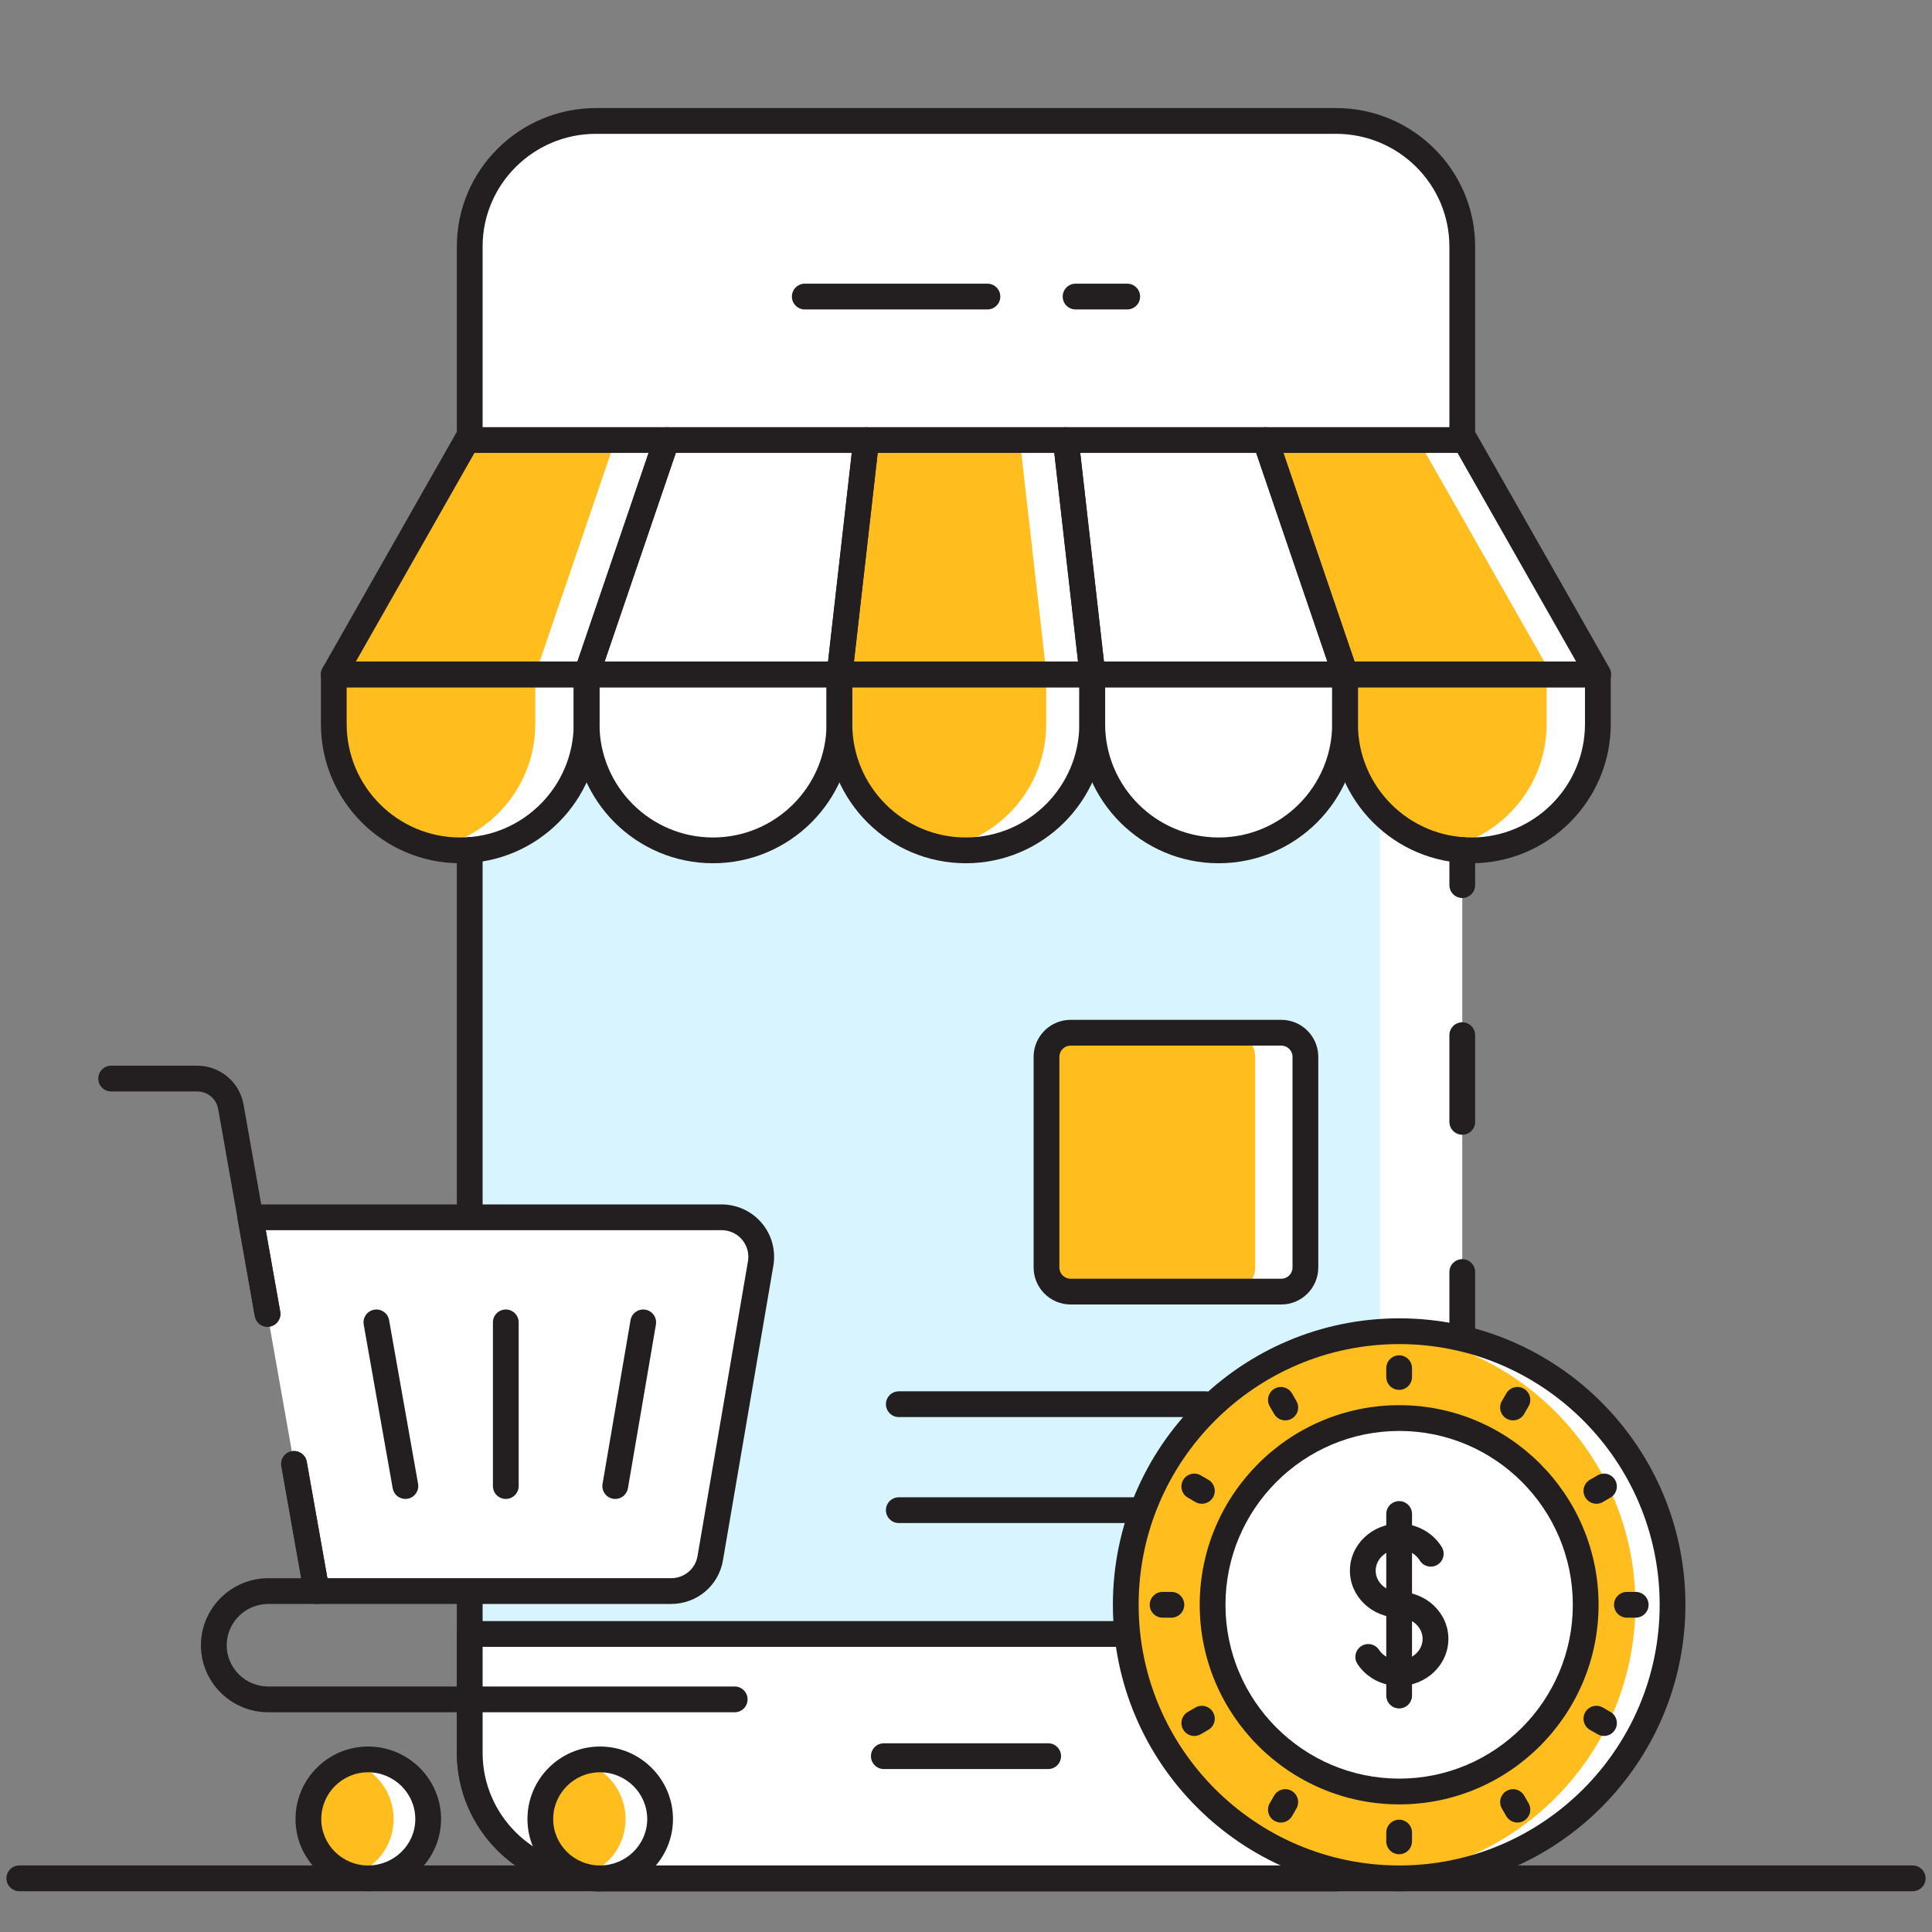 <svg id="Layer_1" enable-background="new 0 0 150 150" viewBox="0 0 150 150" xmlns="http://www.w3.org/2000/svg"><rect x="0" y="0" width="150" height="150" fill="#808080" stroke="none"/><g><path d="m113.53 19.14v15.03h-77.06v-15.03c0-5.38 4.39-9.75 9.8-9.75h57.46c5.41 0 9.8 4.37 9.8 9.75z" fill="#fff"/></g><g><path d="m113.53 35.17c-.552 0-1-.448-1-1v-15.03c0-4.825-3.948-8.75-8.8-8.75h-57.46c-4.852 0-8.8 3.925-8.8 8.75v15.03c0 .552-.448 1-1 1s-1-.448-1-1v-15.03c0-5.928 4.845-10.75 10.8-10.75h57.46c5.955 0 10.8 4.822 10.8 10.75v15.03c0 .552-.448 1-1 1z" fill="#231f20"/></g><g><path d="m113.53 52.36v86.73l-6.38-.45-70.68-5.03v-81.25z" fill="#fff"/></g><g><path d="m107.15 52.36v86.28l-70.68-5.03v-81.25z" fill="#d7f4ff"/></g><g><path d="m148.5 146.834h-147c-.552 0-1-.448-1-1s.448-1 1-1h147c.552 0 1 .448 1 1s-.448 1-1 1z" fill="#231f20"/></g><g><path d="m51.75 34.17-6.2 18.19h-19.64l10.35-18.19z" fill="#fff"/></g><g><path d="m67.251 34.165-2.069 18.198h-19.635l6.206-18.198z" fill="#fff"/></g><g><path d="m84.82 52.36h-19.64l2.07-18.19h15.5z" fill="#fff"/></g><g><path d="m98.247 34.165 6.206 18.198h-19.635l-2.069-18.198z" fill="#fff"/></g><g><path d="m124.09 52.36h-19.64l-6.2-18.19h15.49z" fill="#fff"/></g><g><path d="m120.46 52.36h-16.01l-6.2-18.19h11.86z" fill="#ffbe1d"/></g><g><path d="m45.54 52.36v3.85c0 5.42-4.39 9.81-9.81 9.81-.68 0-1.35-.07-1.99-.2-1.91-.4-3.62-1.34-4.95-2.67-1.78-1.78-2.88-4.23-2.88-6.94v-3.85z" fill="#fff"/></g><g><path d="m47.77 34.17-6.21 18.19h-15.65l10.35-18.19z" fill="#ffbe1d"/></g><g><path d="m41.56 52.36v3.85c0 4.74-3.36 8.68-7.82 9.61-1.91-.4-3.62-1.34-4.95-2.67-1.78-1.78-2.88-4.23-2.88-6.94v-3.85z" fill="#ffbe1d"/></g><g><path d="m65.172 52.363v3.845c0 5.42-4.394 9.814-9.814 9.814-5.42 0-9.814-4.394-9.814-9.814v-3.845z" fill="#fff"/></g><g><path d="m84.8 52.36v3.85c0 5.42-4.39 9.81-9.81 9.81-.61 0-1.21-.06-1.79-.16-1.99-.37-3.78-1.34-5.15-2.71-1.78-1.78-2.88-4.23-2.88-6.94v-3.85z" fill="#fff"/></g><g><path d="m81.25 52.36h-16.07l2.07-18.19h11.93z" fill="#ffbe1d"/></g><g><path d="m81.23 52.36v3.85c0 4.81-3.46 8.81-8.03 9.65-1.99-.37-3.78-1.34-5.15-2.71-1.78-1.78-2.88-4.23-2.88-6.94v-3.85z" fill="#ffbe1d"/></g><g><path d="m104.43 52.363v3.845c0 5.42-4.394 9.814-9.814 9.814-5.42 0-9.814-4.394-9.814-9.814v-3.845z" fill="#fff"/></g><g><path d="m124.06 52.36v3.85c0 5.42-4.4 9.81-9.82 9.81-.68 0-1.34-.07-1.98-.2-.01 0-.01 0-.01 0-1.91-.4-3.62-1.34-4.95-2.67-1.77-1.78-2.87-4.23-2.87-6.94v-3.85z" fill="#fff"/></g><g><path d="m120.08 52.36v3.85c0 4.74-3.36 8.69-7.82 9.61-.01 0-.01 0-.01 0-1.91-.4-3.62-1.34-4.95-2.67-1.77-1.78-2.87-4.23-2.87-6.94v-3.85z" fill="#ffbe1d"/></g><g><path d="m45.547 53.363h-19.636c-.356 0-.685-.189-.864-.497s-.181-.688-.005-.997l10.344-18.198c.178-.312.509-.506.869-.506h15.498c.323 0 .625.156.813.418.188.263.237.6.133.905l-6.206 18.198c-.138.405-.518.677-.946.677zm-17.917-2h17.202l5.524-16.198h-13.519z" fill="#231f20"/></g><g><path d="m65.182 53.363h-19.635c-.323 0-.625-.156-.813-.418-.188-.263-.237-.6-.133-.905l6.206-18.198c.138-.405.519-.677.946-.677h15.498c.285 0 .556.122.746.334.189.212.28.496.248.779l-2.069 18.198c-.058.505-.485.887-.994.887zm-18.238-2h17.346l1.841-16.198h-13.663z" fill="#231f20"/></g><g><path d="m84.818 53.363h-19.636c-.285 0-.556-.122-.746-.334-.189-.212-.28-.496-.248-.779l2.069-18.198c.058-.505.485-.887.994-.887h15.498c.509 0 .936.382.994.887l2.069 18.198c.032.283-.058.566-.248.779s-.461.334-.746.334zm-18.516-2h17.396l-1.841-16.198h-13.713z" fill="#231f20"/></g><g><path d="m104.453 53.363h-19.635c-.509 0-.936-.382-.994-.887l-2.069-18.198c-.032-.283.058-.566.248-.779.19-.212.461-.334.746-.334h15.498c.428 0 .809.272.946.677l6.206 18.198c.104.305.055.642-.133.905-.187.263-.49.418-.813.418zm-18.743-2h17.345l-5.524-16.198h-13.662z" fill="#231f20"/></g><g><path d="m124.089 53.363h-19.636c-.428 0-.809-.272-.946-.677l-6.206-18.198c-.104-.305-.055-.642.133-.905.188-.262.491-.418.813-.418h15.498c.36 0 .691.193.869.506l10.344 18.198c.176.31.174.689-.005.997s-.508.497-.864.497zm-18.921-2h17.202l-9.207-16.198h-13.518z" fill="#231f20"/></g><g><path d="m35.729 67.022c-5.963 0-10.814-4.852-10.814-10.814v-3.845c0-.552.448-1 1-1h19.628c.552 0 1 .448 1 1v3.845c0 5.963-4.851 10.814-10.814 10.814zm-8.814-13.659v2.845c0 4.86 3.954 8.814 8.814 8.814s8.814-3.954 8.814-8.814v-2.845z" fill="#231f20"/></g><g><path d="m55.358 67.022c-5.963 0-10.814-4.852-10.814-10.814v-3.845c0-.552.448-1 1-1h19.629c.552 0 1 .448 1 1v3.845c-.001 5.963-4.852 10.814-10.815 10.814zm-8.815-13.659v2.845c0 4.86 3.954 8.814 8.814 8.814s8.814-3.954 8.814-8.814v-2.845z" fill="#231f20"/></g><g><path d="m74.987 67.022c-5.963 0-10.814-4.852-10.814-10.814v-3.845c0-.552.448-1 1-1h19.629c.552 0 1 .448 1 1v3.845c-.001 5.963-4.852 10.814-10.815 10.814zm-8.815-13.659v2.845c0 4.86 3.954 8.814 8.814 8.814s8.814-3.954 8.814-8.814v-2.845z" fill="#231f20"/></g><g><path d="m94.615 67.022c-5.963 0-10.814-4.852-10.814-10.814v-3.845c0-.552.448-1 1-1h19.628c.552 0 1 .448 1 1v3.845c.001 5.963-4.851 10.814-10.814 10.814zm-8.814-13.659v2.845c0 4.86 3.954 8.814 8.814 8.814s8.814-3.954 8.814-8.814v-2.845z" fill="#231f20"/></g><g><path d="m114.244 67.022c-5.963 0-10.814-4.852-10.814-10.814v-3.845c0-.552.448-1 1-1h19.629c.552 0 1 .448 1 1v3.845c0 5.963-4.852 10.814-10.815 10.814zm-8.814-13.659v2.845c0 4.86 3.954 8.814 8.814 8.814s8.814-3.954 8.814-8.814v-2.845z" fill="#231f20"/></g><g><path d="m36.47 95.51c-.552 0-1-.448-1-1v-28.52c0-.552.448-1 1-1s1 .448 1 1v28.52c0 .552-.448 1-1 1z" fill="#231f20"/></g><g><path d="m103.73 146.83h-57.46c-5.955 0-10.8-4.818-10.8-10.74v-12.56c0-.552.448-1 1-1s1 .448 1 1v12.56c0 4.819 3.948 8.74 8.8 8.74h57.46c.615 0 1.22-.063 1.8-.188.545-.114 1.072.228 1.188.768s-.228 1.072-.768 1.188c-.718.154-1.465.232-2.22.232z" fill="#231f20"/></g><g><path d="m113.53 69.72c-.552 0-1-.448-1-1v-2.73c0-.552.448-1 1-1s1 .448 1 1v2.73c0 .552-.448 1-1 1z" fill="#231f20"/></g><g><path d="m113.53 104.93c-.552 0-1-.448-1-1v-5.17c0-.552.448-1 1-1s1 .448 1 1v5.17c0 .552-.448 1-1 1z" fill="#231f20"/></g><g><path d="m113.53 88.1c-.552 0-1-.448-1-1v-6.73c0-.552.448-1 1-1s1 .448 1 1v6.73c0 .552-.448 1-1 1z" fill="#231f20"/></g><g><path d="m105.74 145.62c-.65.14-1.32.21-2.01.21h-57.46c-5.41 0-9.8-4.36-9.8-9.74v-9.23h51.05" fill="#fff"/></g><g><path d="m103.73 146.83h-57.46c-5.955 0-10.8-4.818-10.8-10.74v-9.23c0-.552.448-1 1-1h51.05c.552 0 1 .448 1 1s-.448 1-1 1h-50.05v8.23c0 4.819 3.948 8.74 8.8 8.74h57.46c.615 0 1.22-.063 1.8-.188.545-.114 1.072.228 1.188.768s-.228 1.072-.768 1.188c-.718.154-1.465.232-2.22.232z" fill="#231f20"/></g><g><path d="m81.379 137.348h-12.758c-.552 0-1-.448-1-1s.448-1 1-1h12.758c.552 0 1 .448 1 1s-.448 1-1 1z" fill="#231f20"/></g><g><path d="m76.663 24.025h-14.18c-.552 0-1-.448-1-1s.448-1 1-1h14.18c.552 0 1 .448 1 1s-.448 1-1 1z" fill="#231f20"/></g><g><path d="m87.517 24.025h-4.009c-.552 0-1-.448-1-1s.448-1 1-1h4.009c.552 0 1 .448 1 1s-.448 1-1 1z" fill="#231f20"/></g><g><path d="m59.055 98.076-3.915 22.915c-.251 1.468-1.532 2.543-3.032 2.543h-27.529l-5.139-29.023h36.583c1.904 0 3.351 1.701 3.032 3.565z" fill="#fff"/></g><g><path d="m52.11 124.53h-27.53c-.485 0-.9-.348-.985-.825l-1.75-9.87c-.096-.544.267-1.063.81-1.16.548-.094 1.063.267 1.16.81l1.604 9.044h26.691c1.017 0 1.876-.718 2.044-1.707l3.92-22.911c.099-.595-.069-1.205-.462-1.668-.395-.466-.976-.733-1.592-.733h-35.387l1.122 6.325c.096.544-.267 1.063-.81 1.16-.545.093-1.062-.267-1.16-.81l-1.33-7.5c-.051-.292.028-.59.218-.817s.471-.357.767-.357h36.58c1.206 0 2.342.525 3.118 1.44.773.912 1.104 2.113.909 3.294l-3.92 22.915c-.334 1.952-2.023 3.37-4.017 3.37z" fill="#231f20"/></g><g><path d="m47.768 116.377c-.056 0-.112-.004-.169-.014-.544-.093-.91-.61-.817-1.154l2.172-12.708c.093-.544.609-.91 1.154-.817.544.093.91.61.817 1.154l-2.172 12.708c-.084.487-.507.831-.985.831z" fill="#231f20"/></g><g><path d="m31.473 116.377c-.476 0-.898-.341-.984-.826l-2.25-12.708c-.096-.544.267-1.062.811-1.159.548-.093 1.063.267 1.159.811l2.25 12.708c.096.544-.267 1.062-.811 1.159-.059.01-.117.015-.175.015z" fill="#231f20"/></g><g><path d="m57.04 132.94h-36.2c-1.396 0-2.711-.539-3.703-1.519-.993-.993-1.537-2.298-1.537-3.681 0-2.873 2.351-5.21 5.24-5.21h2.547l-1.542-8.695c-.096-.544.267-1.063.81-1.16.548-.094 1.063.267 1.16.81l1.75 9.87c.051.292-.028.59-.219.817-.19.227-.47.357-.766.357h-3.74c-1.787 0-3.24 1.44-3.24 3.21 0 .849.336 1.652.947 2.263.61.603 1.426.937 2.293.937h36.2c.552 0 1 .448 1 1s-.448 1.001-1 1.001z" fill="#231f20"/></g><g><path d="m20.769 103.01c-.476 0-.898-.341-.984-.826l-2.85-16.1c-.142-.777-.826-1.344-1.625-1.344h-6.68c-.552 0-1-.448-1-1s.448-1 1-1h6.68c1.766 0 3.277 1.258 3.594 2.99l2.851 16.105c.096.544-.267 1.062-.811 1.159-.059.011-.117.016-.175.016z" fill="#231f20"/></g><g><g><path d="m51.25 141.23c0 2.55-2.07 4.6-4.67 4.6-.46 0-.91-.07-1.33-.2-1.91-.56-3.3-2.31-3.3-4.4 0-2.08 1.39-3.86 3.3-4.43.42-.13.87-.2 1.33-.2 2.6 0 4.67 2.09 4.67 4.63z" fill="#fff"/></g><g><path d="m48.57 141.23c0 2.09-1.39 3.84-3.32 4.4-1.91-.56-3.3-2.31-3.3-4.4 0-2.08 1.39-3.86 3.3-4.43 1.93.57 3.32 2.35 3.32 4.43z" fill="#ffbe1d"/></g></g><g><g><path d="m33.244 141.23c0 2.55-2.07 4.6-4.67 4.6-.46 0-.91-.07-1.33-.2-1.91-.56-3.3-2.31-3.3-4.4 0-2.08 1.39-3.86 3.3-4.43.42-.13.87-.2 1.33-.2 2.6 0 4.67 2.09 4.67 4.63z" fill="#fff"/></g><g><path d="m30.564 141.23c0 2.09-1.39 3.84-3.32 4.4-1.91-.56-3.3-2.31-3.3-4.4 0-2.08 1.39-3.86 3.3-4.43 1.93.57 3.32 2.35 3.32 4.43z" fill="#ffbe1d"/></g></g><g><path d="m28.577 146.834c-3.106 0-5.633-2.513-5.633-5.601 0-3.106 2.527-5.633 5.633-5.633 3.125 0 5.667 2.527 5.667 5.633 0 3.089-2.542 5.601-5.667 5.601zm0-9.234c-2.003 0-3.633 1.63-3.633 3.633 0 1.986 1.63 3.601 3.633 3.601 2.021 0 3.667-1.615 3.667-3.601 0-2.003-1.645-3.633-3.667-3.633z" fill="#231f20"/></g><g><path d="m46.584 146.834c-3.106 0-5.633-2.513-5.633-5.601 0-3.106 2.527-5.633 5.633-5.633 3.124 0 5.666 2.527 5.666 5.633 0 3.089-2.542 5.601-5.666 5.601zm0-9.234c-2.003 0-3.633 1.63-3.633 3.633 0 1.986 1.63 3.601 3.633 3.601 2.021 0 3.666-1.615 3.666-3.601 0-2.003-1.644-3.633-3.666-3.633z" fill="#231f20"/></g><g><path d="m39.27 116.377c-.552 0-1-.448-1-1v-12.708c0-.552.448-1 1-1s1 .448 1 1v12.708c0 .552-.448 1-1 1z" fill="#231f20"/></g><g><path d="m101.35 82.05v16.36c0 1.03-.84 1.87-1.87 1.87h-16.36c-1.03 0-1.87-.84-1.87-1.87v-16.36c0-1.03.84-1.87 1.87-1.87h16.36c1.03 0 1.87.84 1.87 1.87z" fill="#fff"/></g><g><path d="m97.45 82.05v16.36c0 1.03-.83 1.87-1.87 1.87h-12.46c-1.03 0-1.87-.84-1.87-1.87v-16.36c0-1.03.84-1.87 1.87-1.87h12.46c1.04 0 1.87.84 1.87 1.87z" fill="#ffbe1d"/></g><g><path d="m99.479 101.28h-16.357c-1.583 0-2.872-1.288-2.872-2.872v-16.356c0-1.583 1.288-2.872 2.872-2.872h16.357c1.583 0 2.872 1.288 2.872 2.872v16.356c-.001 1.584-1.289 2.872-2.872 2.872zm-16.357-20.1c-.48 0-.872.391-.872.872v16.356c0 .48.391.872.872.872h16.357c.48 0 .872-.391.872-.872v-16.356c0-.48-.391-.872-.872-.872z" fill="#231f20"/></g><g><path d="m93.601 110.022h-23.818c-.552 0-1-.448-1-1s.448-1 1-1h23.818c.552 0 1 .448 1 1s-.448 1-1 1z" fill="#231f20"/></g><g><path d="m88.241 118.249h-18.458c-.552 0-1-.448-1-1s.448-1 1-1h18.458c.552 0 1 .448 1 1s-.448 1-1 1z" fill="#231f20"/></g><g><path d="m129.86 124.59c0 11.72-9.52 21.24-21.22 21.24-.48 0-.97-.02-1.44-.06-11.04-.73-19.8-9.94-19.8-21.18 0-11.23 8.76-20.44 19.8-21.17.47-.04.96-.06 1.44-.06 11.7 0 21.22 9.52 21.22 21.23z" fill="#fff"/></g><g><path d="m126.97 124.59c0 11.23-8.74 20.44-19.77 21.18-11.04-.73-19.8-9.94-19.8-21.18 0-11.23 8.76-20.44 19.8-21.17 11.03.74 19.77 9.95 19.77 21.17z" fill="#ffbe1d"/></g><g><path d="m123.113 124.595c0 8.001-6.472 14.497-14.472 14.497-8.023 0-14.495-6.496-14.495-14.497s6.472-14.497 14.495-14.497c8 0 14.472 6.495 14.472 14.497z" fill="#fff"/></g><g><path d="m108.626 130.895c-1.317 0-2.524-.635-3.229-1.699-.305-.46-.178-1.081.282-1.386s1.081-.179 1.386.282c.333.502.916.803 1.561.803 1.007 0 1.826-.741 1.826-1.653 0-.908-.819-1.647-1.826-1.647-.002 0-.004 0-.006 0-2.104-.006-3.813-1.64-3.813-3.647 0-2.015 1.716-3.653 3.825-3.653 1.357 0 2.624.697 3.306 1.819.287.472.136 1.087-.336 1.374-.471.286-1.087.137-1.374-.336-.321-.529-.932-.857-1.596-.857-1.006 0-1.825.742-1.825 1.653 0 .908.819 1.647 1.825 1.647h.006c2.104.006 3.814 1.64 3.814 3.647 0 2.014-1.717 3.653-3.826 3.653z" fill="#231f20"/></g><g><path d="m108.629 132.643c-.552 0-1-.448-1-1v-14.097c0-.552.448-1 1-1s1 .448 1 1v14.097c0 .552-.448 1-1 1z" fill="#231f20"/></g><g><path d="m108.641 146.834c-12.262 0-22.237-9.977-22.237-22.24s9.976-22.239 22.237-22.239c12.25 0 22.215 9.977 22.215 22.239-.001 12.263-9.966 22.24-22.215 22.24zm0-42.479c-11.159 0-20.237 9.079-20.237 20.239 0 11.161 9.079 20.24 20.237 20.24 11.146 0 20.215-9.08 20.215-20.24-.001-11.16-9.069-20.239-20.215-20.239z" fill="#231f20"/></g><g><path d="m108.64 140.092c-8.544 0-15.495-6.952-15.495-15.497s6.951-15.497 15.495-15.497c8.532 0 15.473 6.952 15.473 15.497s-6.941 15.497-15.473 15.497zm0-28.994c-7.441 0-13.495 6.055-13.495 13.497s6.054 13.497 13.495 13.497c7.429 0 13.473-6.055 13.473-13.497s-6.044-13.497-13.473-13.497z" fill="#231f20"/></g><g><path d="m108.629 107.909c-.552 0-1-.448-1-1v-.682c0-.552.448-1 1-1s1 .448 1 1v.682c0 .552-.447 1-1 1z" fill="#231f20"/></g><g><path d="m108.629 143.963c-.552 0-1-.448-1-1v-.682c0-.552.448-1 1-1s1 .448 1 1v.682c0 .552-.447 1-1 1z" fill="#231f20"/></g><g><path d="m99.789 110.278c-.346 0-.682-.179-.867-.5l-.341-.591c-.276-.478-.112-1.09.367-1.366.477-.277 1.089-.113 1.366.367l.341.591c.276.478.112 1.09-.367 1.366-.158.09-.33.133-.499.133z" fill="#231f20"/></g><g><path d="m117.813 141.502c-.346 0-.682-.179-.867-.5l-.341-.59c-.276-.479-.112-1.09.366-1.366.478-.277 1.089-.113 1.366.366l.341.59c.276.479.112 1.09-.366 1.366-.158.091-.33.134-.499.134z" fill="#231f20"/></g><g><path d="m93.314 116.752c-.17 0-.342-.043-.5-.134l-.59-.341c-.478-.276-.642-.888-.365-1.366.276-.478.888-.642 1.366-.365l.59.341c.478.276.642.888.365 1.366-.184.32-.521.499-.866.499z" fill="#231f20"/></g><g><path d="m124.533 134.779c-.169 0-.341-.043-.499-.134l-.59-.341c-.479-.276-.642-.888-.366-1.366s.886-.644 1.366-.366l.59.341c.479.276.642.888.366 1.366-.185.321-.521.5-.867.5z" fill="#231f20"/></g><g><path d="m90.946 125.595h-.682c-.552 0-1-.448-1-1s.448-1 1-1h.682c.552 0 1 .448 1 1s-.448 1-1 1z" fill="#231f20"/></g><g><path d="m126.995 125.595h-.682c-.552 0-1-.448-1-1s.448-1 1-1h.682c.552 0 1 .448 1 1s-.448 1-1 1z" fill="#231f20"/></g><g><path d="m92.726 134.779c-.346 0-.682-.179-.867-.5-.276-.479-.112-1.09.366-1.366l.59-.341c.479-.277 1.09-.112 1.366.366.276.479.112 1.09-.366 1.366l-.59.341c-.158.091-.33.134-.499.134z" fill="#231f20"/></g><g><path d="m123.945 116.752c-.345 0-.681-.179-.867-.5-.276-.478-.113-1.09.365-1.366l.59-.341c.479-.277 1.089-.113 1.366.365.276.478.113 1.09-.365 1.366l-.59.341c-.157.092-.329.135-.499.135z" fill="#231f20"/></g><g><path d="m99.446 141.502c-.169 0-.341-.043-.499-.134-.479-.276-.642-.888-.366-1.366l.341-.59c.276-.479.886-.643 1.366-.366.479.276.642.888.366 1.366l-.341.59c-.186.321-.521.5-.867.5z" fill="#231f20"/></g><g><path d="m117.47 110.278c-.169 0-.341-.043-.499-.134-.479-.276-.643-.888-.367-1.366l.341-.591c.275-.479.887-.644 1.366-.367.479.276.643.888.367 1.366l-.341.591c-.185.322-.521.501-.867.501z" fill="#231f20"/></g></svg>